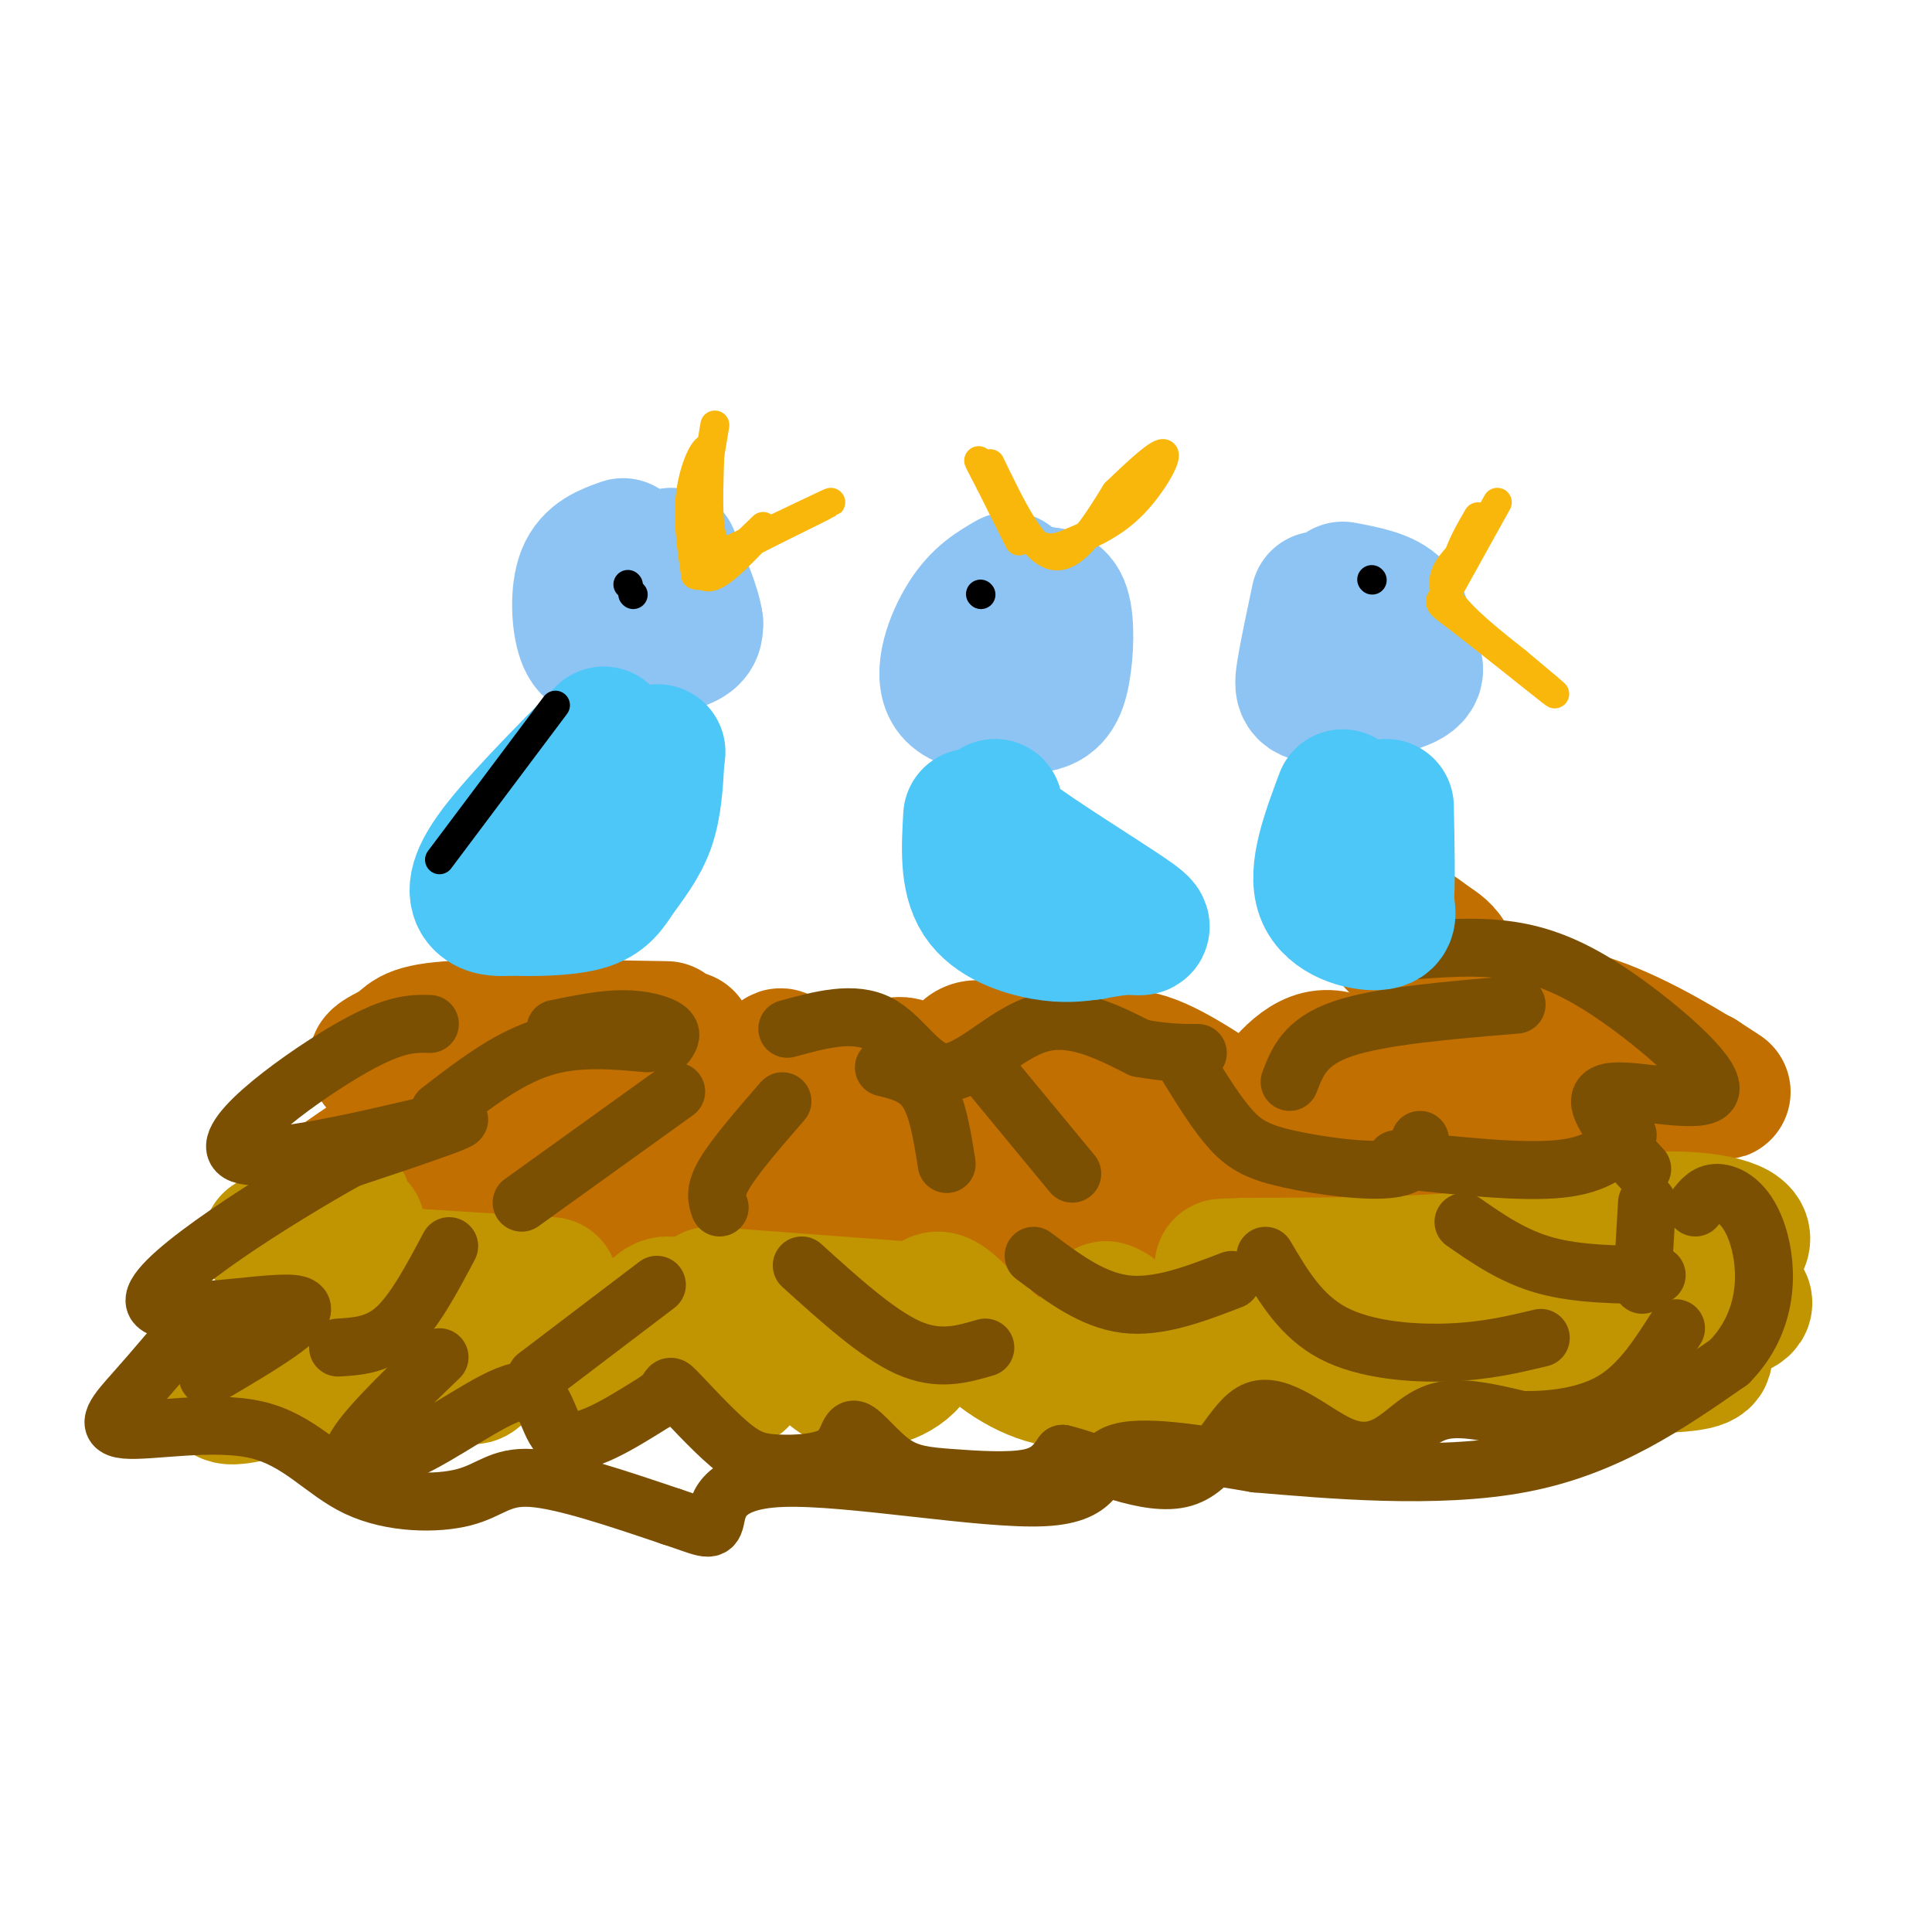 <svg viewBox='0 0 400 400' version='1.1' xmlns='http://www.w3.org/2000/svg' xmlns:xlink='http://www.w3.org/1999/xlink'><g fill='none' stroke='rgb(194,111,1)' stroke-width='28' stroke-linecap='round' stroke-linejoin='round'><path d='M138,213c-18.100,-0.326 -36.199,-0.651 -45,0c-8.801,0.651 -8.303,2.279 -11,4c-2.697,1.721 -8.589,3.533 2,4c10.589,0.467 37.659,-0.413 42,0c4.341,0.413 -14.045,2.118 -23,4c-8.955,1.882 -8.477,3.941 -8,6'/><path d='M95,231c-4.786,2.107 -12.750,4.375 -9,5c3.750,0.625 19.214,-0.393 25,0c5.786,0.393 1.893,2.196 -2,4'/><path d='M142,215c1.508,4.088 3.015,8.176 6,10c2.985,1.824 7.446,1.384 10,-1c2.554,-2.384 3.200,-6.711 4,-5c0.800,1.711 1.754,9.461 6,10c4.246,0.539 11.785,-6.132 16,-8c4.215,-1.868 5.108,1.066 6,4'/><path d='M190,225c2.429,1.286 5.502,2.500 7,0c1.498,-2.500 1.421,-8.714 6,-8c4.579,0.714 13.815,8.356 18,12c4.185,3.644 3.319,3.289 4,0c0.681,-3.289 2.909,-9.511 8,-10c5.091,-0.489 13.046,4.756 21,10'/><path d='M254,229c4.555,2.269 5.444,2.943 8,0c2.556,-2.943 6.779,-9.501 12,-10c5.221,-0.499 11.441,5.062 16,4c4.559,-1.062 7.458,-8.748 9,-14c1.542,-5.252 1.726,-8.072 1,-10c-0.726,-1.928 -2.363,-2.964 -4,-4'/><path d='M296,195c-2.177,-1.733 -5.621,-4.065 -8,-5c-2.379,-0.935 -3.693,-0.474 -1,3c2.693,3.474 9.392,9.962 17,13c7.608,3.038 16.125,2.626 26,6c9.875,3.374 21.107,10.536 25,13c3.893,2.464 0.446,0.232 -3,-2'/><path d='M352,223c-9.705,-2.523 -32.467,-7.831 -37,-7c-4.533,0.831 9.164,7.801 5,10c-4.164,2.199 -26.190,-0.372 -35,0c-8.810,0.372 -4.405,3.686 0,7'/><path d='M285,233c-2.578,3.000 -9.022,7.000 -13,8c-3.978,1.000 -5.489,-1.000 -7,-3'/><path d='M92,230c-14.833,9.625 -29.667,19.250 -29,21c0.667,1.750 16.833,-4.375 23,-2c6.167,2.375 2.333,13.250 5,15c2.667,1.750 11.833,-5.625 21,-13'/><path d='M112,251c3.991,1.542 3.468,11.896 6,11c2.532,-0.896 8.121,-13.041 12,-15c3.879,-1.959 6.050,6.269 8,10c1.950,3.731 3.679,2.966 6,-1c2.321,-3.966 5.235,-11.133 9,-11c3.765,0.133 8.383,7.567 13,15'/><path d='M166,260c5.510,-2.563 12.787,-16.471 18,-17c5.213,-0.529 8.364,12.322 12,12c3.636,-0.322 7.758,-13.818 13,-14c5.242,-0.182 11.604,12.951 15,17c3.396,4.049 3.828,-0.986 4,-5c0.172,-4.014 0.086,-7.007 0,-10'/><path d='M228,243c1.813,2.287 6.345,13.004 10,13c3.655,-0.004 6.432,-10.727 11,-12c4.568,-1.273 10.925,6.906 16,11c5.075,4.094 8.866,4.102 16,1c7.134,-3.102 17.610,-9.315 27,-13c9.390,-3.685 17.695,-4.843 26,-6'/><path d='M334,237c1.867,-1.867 -6.467,-3.533 -7,-4c-0.533,-0.467 6.733,0.267 14,1'/></g>
<g fill='none' stroke='rgb(192,149,1)' stroke-width='28' stroke-linecap='round' stroke-linejoin='round'><path d='M78,266c-16.833,10.750 -33.667,21.500 -31,23c2.667,1.500 24.833,-6.250 47,-14'/><path d='M94,275c7.411,0.960 2.440,10.360 4,10c1.560,-0.360 9.651,-10.482 14,-12c4.349,-1.518 4.957,5.566 7,9c2.043,3.434 5.522,3.217 9,3'/><path d='M128,285c3.079,-3.764 6.278,-14.674 10,-15c3.722,-0.326 7.967,9.933 11,14c3.033,4.067 4.855,1.941 6,-2c1.145,-3.941 1.613,-9.697 4,-10c2.387,-0.303 6.694,4.849 11,10'/><path d='M170,282c2.602,2.522 3.607,3.828 7,4c3.393,0.172 9.174,-0.791 12,-5c2.826,-4.209 2.696,-11.664 5,-12c2.304,-0.336 7.044,6.448 13,11c5.956,4.552 13.130,6.872 17,5c3.870,-1.872 4.435,-7.936 5,-14'/><path d='M229,271c3.353,0.786 9.237,9.752 13,14c3.763,4.248 5.406,3.779 10,4c4.594,0.221 12.140,1.134 17,1c4.860,-0.134 7.033,-1.313 9,-4c1.967,-2.687 3.729,-6.880 0,-11c-3.729,-4.120 -12.948,-8.166 -15,-8c-2.052,0.166 3.063,4.545 8,8c4.937,3.455 9.696,5.987 16,7c6.304,1.013 14.152,0.506 22,0'/><path d='M309,282c13.349,0.427 35.721,1.494 42,0c6.279,-1.494 -3.535,-5.549 -17,-9c-13.465,-3.451 -30.580,-6.298 -30,-6c0.580,0.298 18.857,3.740 32,5c13.143,1.260 21.154,0.339 24,-1c2.846,-1.339 0.527,-3.097 -5,-4c-5.527,-0.903 -14.264,-0.952 -23,-1'/><path d='M332,266c-0.370,-0.409 10.205,-0.933 18,-3c7.795,-2.067 12.811,-5.678 10,-8c-2.811,-2.322 -13.449,-3.356 -22,-2c-8.551,1.356 -15.015,5.102 -28,7c-12.985,1.898 -32.493,1.949 -52,2'/><path d='M258,262c-8.667,0.333 -4.333,0.167 0,0'/><path d='M74,254c-5.089,4.600 -10.178,9.200 -10,8c0.178,-1.200 5.622,-8.200 7,-11c1.378,-2.800 -1.311,-1.400 -4,0'/><path d='M67,251c-2.500,1.000 -6.750,3.500 -11,6'/><path d='M82,264c0.000,0.000 32.000,2.000 32,2'/><path d='M147,268c0.000,0.000 40.000,3.000 40,3'/></g>
<g fill='none' stroke='rgb(124,80,2)' stroke-width='12' stroke-linecap='round' stroke-linejoin='round'><path d='M134,216c-7.417,-0.667 -14.833,-1.333 -22,1c-7.167,2.333 -14.083,7.667 -21,13'/><path d='M140,226c0.000,0.000 -32.000,23.000 -32,23'/><path d='M183,221c3.417,0.833 6.833,1.667 9,5c2.167,3.333 3.083,9.167 4,15'/><path d='M203,220c0.000,0.000 19.000,23.000 19,23'/><path d='M162,228c-4.917,5.667 -9.833,11.333 -12,15c-2.167,3.667 -1.583,5.333 -1,7'/><path d='M136,266c0.000,0.000 -25.000,19.000 -25,19'/><path d='M93,258c-3.583,6.750 -7.167,13.500 -11,17c-3.833,3.500 -7.917,3.750 -12,4'/><path d='M166,262c7.833,7.083 15.667,14.167 22,17c6.333,2.833 11.167,1.417 16,0'/><path d='M214,260c6.083,4.583 12.167,9.167 19,10c6.833,0.833 14.417,-2.083 22,-5'/><path d='M246,221c3.036,4.911 6.071,9.821 9,13c2.929,3.179 5.750,4.625 12,6c6.250,1.375 15.929,2.679 21,2c5.071,-0.679 5.536,-3.339 6,-6'/><path d='M267,224c1.583,-4.167 3.167,-8.333 11,-11c7.833,-2.667 21.917,-3.833 36,-5'/><path d='M289,240c13.000,1.417 26.000,2.833 34,2c8.000,-0.833 11.000,-3.917 14,-7'/><path d='M262,260c3.667,6.244 7.333,12.489 14,16c6.667,3.511 16.333,4.289 24,4c7.667,-0.289 13.333,-1.644 19,-3'/><path d='M303,253c5.167,3.583 10.333,7.167 17,9c6.667,1.833 14.833,1.917 23,2'/><path d='M89,212c-3.827,-0.095 -7.655,-0.190 -18,6c-10.345,6.190 -27.208,18.667 -21,21c6.208,2.333 35.488,-5.476 43,-7c7.512,-1.524 -6.744,3.238 -21,8'/><path d='M72,240c-14.238,7.917 -39.333,23.708 -40,29c-0.667,5.292 23.095,0.083 29,1c5.905,0.917 -6.048,7.958 -18,15'/><path d='M138,216c0.689,-1.000 1.378,-2.000 0,-3c-1.378,-1.000 -4.822,-2.000 -9,-2c-4.178,0.000 -9.089,1.000 -14,2'/><path d='M163,213c6.887,-1.881 13.774,-3.762 19,-1c5.226,2.762 8.792,10.167 14,10c5.208,-0.167 12.060,-7.905 19,-10c6.940,-2.095 13.970,1.452 21,5'/><path d='M236,217c5.500,1.000 8.750,1.000 12,1'/><path d='M290,197c8.215,-0.686 16.431,-1.372 24,0c7.569,1.372 14.493,4.801 23,11c8.507,6.199 18.598,15.169 17,18c-1.598,2.831 -14.885,-0.477 -20,0c-5.115,0.477 -2.057,4.738 1,9'/><path d='M335,235c1.000,2.667 3.000,4.833 5,7'/><path d='M341,249c0.000,0.000 -1.000,17.000 -1,17'/><path d='M91,281c-8.560,8.254 -17.120,16.507 -18,20c-0.880,3.493 5.919,2.225 14,-2c8.081,-4.225 17.445,-11.407 22,-11c4.555,0.407 4.301,8.402 8,10c3.699,1.598 11.349,-3.201 19,-8'/><path d='M136,290c3.291,-2.292 2.018,-4.023 4,-2c1.982,2.023 7.218,7.799 11,11c3.782,3.201 6.108,3.827 10,4c3.892,0.173 9.348,-0.108 12,-2c2.652,-1.892 2.498,-5.397 4,-5c1.502,0.397 4.660,4.694 8,7c3.340,2.306 6.861,2.621 12,3c5.139,0.379 11.897,0.823 16,0c4.103,-0.823 5.552,-2.911 7,-5'/><path d='M220,301c6.067,1.319 17.734,7.118 25,5c7.266,-2.118 10.129,-12.153 15,-14c4.871,-1.847 11.749,4.495 17,7c5.251,2.505 8.875,1.175 12,-1c3.125,-2.175 5.750,-5.193 10,-6c4.250,-0.807 10.125,0.596 16,2'/><path d='M315,294c6.133,0.089 13.467,-0.689 19,-4c5.533,-3.311 9.267,-9.156 13,-15'/><path d='M40,274c-4.154,4.921 -8.307,9.842 -12,14c-3.693,4.158 -6.925,7.552 -2,8c4.925,0.448 18.008,-2.051 27,0c8.992,2.051 13.895,8.653 21,12c7.105,3.347 16.413,3.440 22,2c5.587,-1.440 7.453,-4.411 14,-4c6.547,0.411 17.773,4.206 29,8'/><path d='M139,314c6.513,2.115 8.295,3.404 9,1c0.705,-2.404 0.333,-8.500 14,-9c13.667,-0.500 41.372,4.596 54,4c12.628,-0.596 10.179,-6.885 15,-9c4.821,-2.115 16.910,-0.058 29,2'/><path d='M260,303c14.822,1.244 37.378,3.356 55,0c17.622,-3.356 30.311,-12.178 43,-21'/><path d='M358,282c8.429,-8.560 8.000,-19.458 6,-26c-2.000,-6.542 -5.571,-8.726 -8,-9c-2.429,-0.274 -3.714,1.363 -5,3'/></g>
<g fill='none' stroke='rgb(141,196,244)' stroke-width='28' stroke-linecap='round' stroke-linejoin='round'><path d='M129,113c-3.268,1.164 -6.536,2.329 -8,6c-1.464,3.671 -1.124,9.850 0,13c1.124,3.150 3.033,3.271 7,3c3.967,-0.271 9.990,-0.935 13,-2c3.010,-1.065 3.005,-2.533 3,-4'/><path d='M144,129c-0.333,-3.000 -2.667,-8.500 -5,-14'/><path d='M209,120c-3.089,1.778 -6.178,3.556 -9,8c-2.822,4.444 -5.378,11.556 -3,15c2.378,3.444 9.689,3.222 17,3'/><path d='M214,146c3.929,-0.381 5.250,-2.833 6,-7c0.750,-4.167 0.929,-10.048 0,-13c-0.929,-2.952 -2.964,-2.976 -5,-3'/><path d='M273,124c-1.214,5.720 -2.429,11.440 -3,15c-0.571,3.560 -0.500,4.958 4,5c4.500,0.042 13.429,-1.274 17,-3c3.571,-1.726 1.786,-3.863 0,-6'/><path d='M291,135c0.044,-2.756 0.156,-6.644 -2,-9c-2.156,-2.356 -6.578,-3.178 -11,-4'/></g>
<g fill='none' stroke='rgb(77,198,248)' stroke-width='28' stroke-linecap='round' stroke-linejoin='round'><path d='M125,152c-9.356,9.467 -18.711,18.933 -23,25c-4.289,6.067 -3.511,8.733 -2,10c1.511,1.267 3.756,1.133 6,1'/><path d='M106,188c3.990,0.177 10.967,0.120 15,-1c4.033,-1.120 5.124,-3.301 7,-6c1.876,-2.699 4.536,-5.914 6,-10c1.464,-4.086 1.732,-9.043 2,-14'/><path d='M136,157c0.333,-2.333 0.167,-1.167 0,0'/><path d='M206,167c-1.369,0.810 -2.738,1.619 3,6c5.738,4.381 18.583,12.333 24,16c5.417,3.667 3.405,3.048 1,3c-2.405,-0.048 -5.202,0.476 -8,1'/><path d='M226,193c-2.750,0.369 -5.625,0.792 -10,0c-4.375,-0.792 -10.250,-2.798 -13,-7c-2.750,-4.202 -2.375,-10.601 -2,-17'/><path d='M278,165c-2.867,7.689 -5.733,15.378 -4,20c1.733,4.622 8.067,6.178 11,6c2.933,-0.178 2.467,-2.089 2,-4'/><path d='M287,187c0.333,-4.000 0.167,-12.000 0,-20'/></g>
<g fill='none' stroke='rgb(249,183,11)' stroke-width='6' stroke-linecap='round' stroke-linejoin='round'><path d='M148,88c-2.167,13.000 -4.333,26.000 -3,30c1.333,4.000 6.167,-1.000 11,-6'/><path d='M156,112c6.111,-3.111 15.889,-7.889 16,-8c0.111,-0.111 -9.444,4.444 -19,9'/><path d='M153,113c-3.726,1.726 -3.542,1.542 -4,1c-0.458,-0.542 -1.560,-1.440 -2,-5c-0.440,-3.560 -0.220,-9.780 0,-16'/><path d='M147,93c-0.933,-1.244 -3.267,3.644 -4,9c-0.733,5.356 0.133,11.178 1,17'/><path d='M144,119c2.500,1.167 8.250,-4.417 14,-10'/><path d='M205,96c4.333,9.000 8.667,18.000 13,19c4.333,1.000 8.667,-6.000 13,-13'/><path d='M231,102c4.524,-4.381 9.333,-8.833 10,-8c0.667,0.833 -2.810,6.952 -7,11c-4.190,4.048 -9.095,6.024 -14,8'/><path d='M220,113c-3.702,1.155 -5.958,0.042 -9,-4c-3.042,-4.042 -6.869,-11.012 -8,-13c-1.131,-1.988 0.435,1.006 2,4'/><path d='M205,100c1.333,2.667 3.667,7.333 6,12'/><path d='M310,104c0.000,0.000 -10.000,18.000 -10,18'/><path d='M300,122c-2.310,3.179 -3.083,2.125 2,6c5.083,3.875 16.024,12.679 19,15c2.976,2.321 -2.012,-1.839 -7,-6'/><path d='M314,137c-4.289,-3.422 -11.511,-8.978 -14,-13c-2.489,-4.022 -0.244,-6.511 2,-9'/><path d='M302,115c1.000,-2.833 2.500,-5.417 4,-8'/></g>
<g fill='none' stroke='rgb(0,0,0)' stroke-width='6' stroke-linecap='round' stroke-linejoin='round'><path d='M130,121c0.000,0.000 0.100,0.100 0.1,0.1'/><path d='M203,123c0.000,0.000 0.100,0.100 0.1,0.1'/><path d='M284,120c0.000,0.000 0.100,0.100 0.1,0.1'/><path d='M131,123c0.000,0.000 0.100,0.100 0.1,0.1'/><path d='M115,146c0.000,0.000 -24.000,32.000 -24,32'/></g>
</svg>